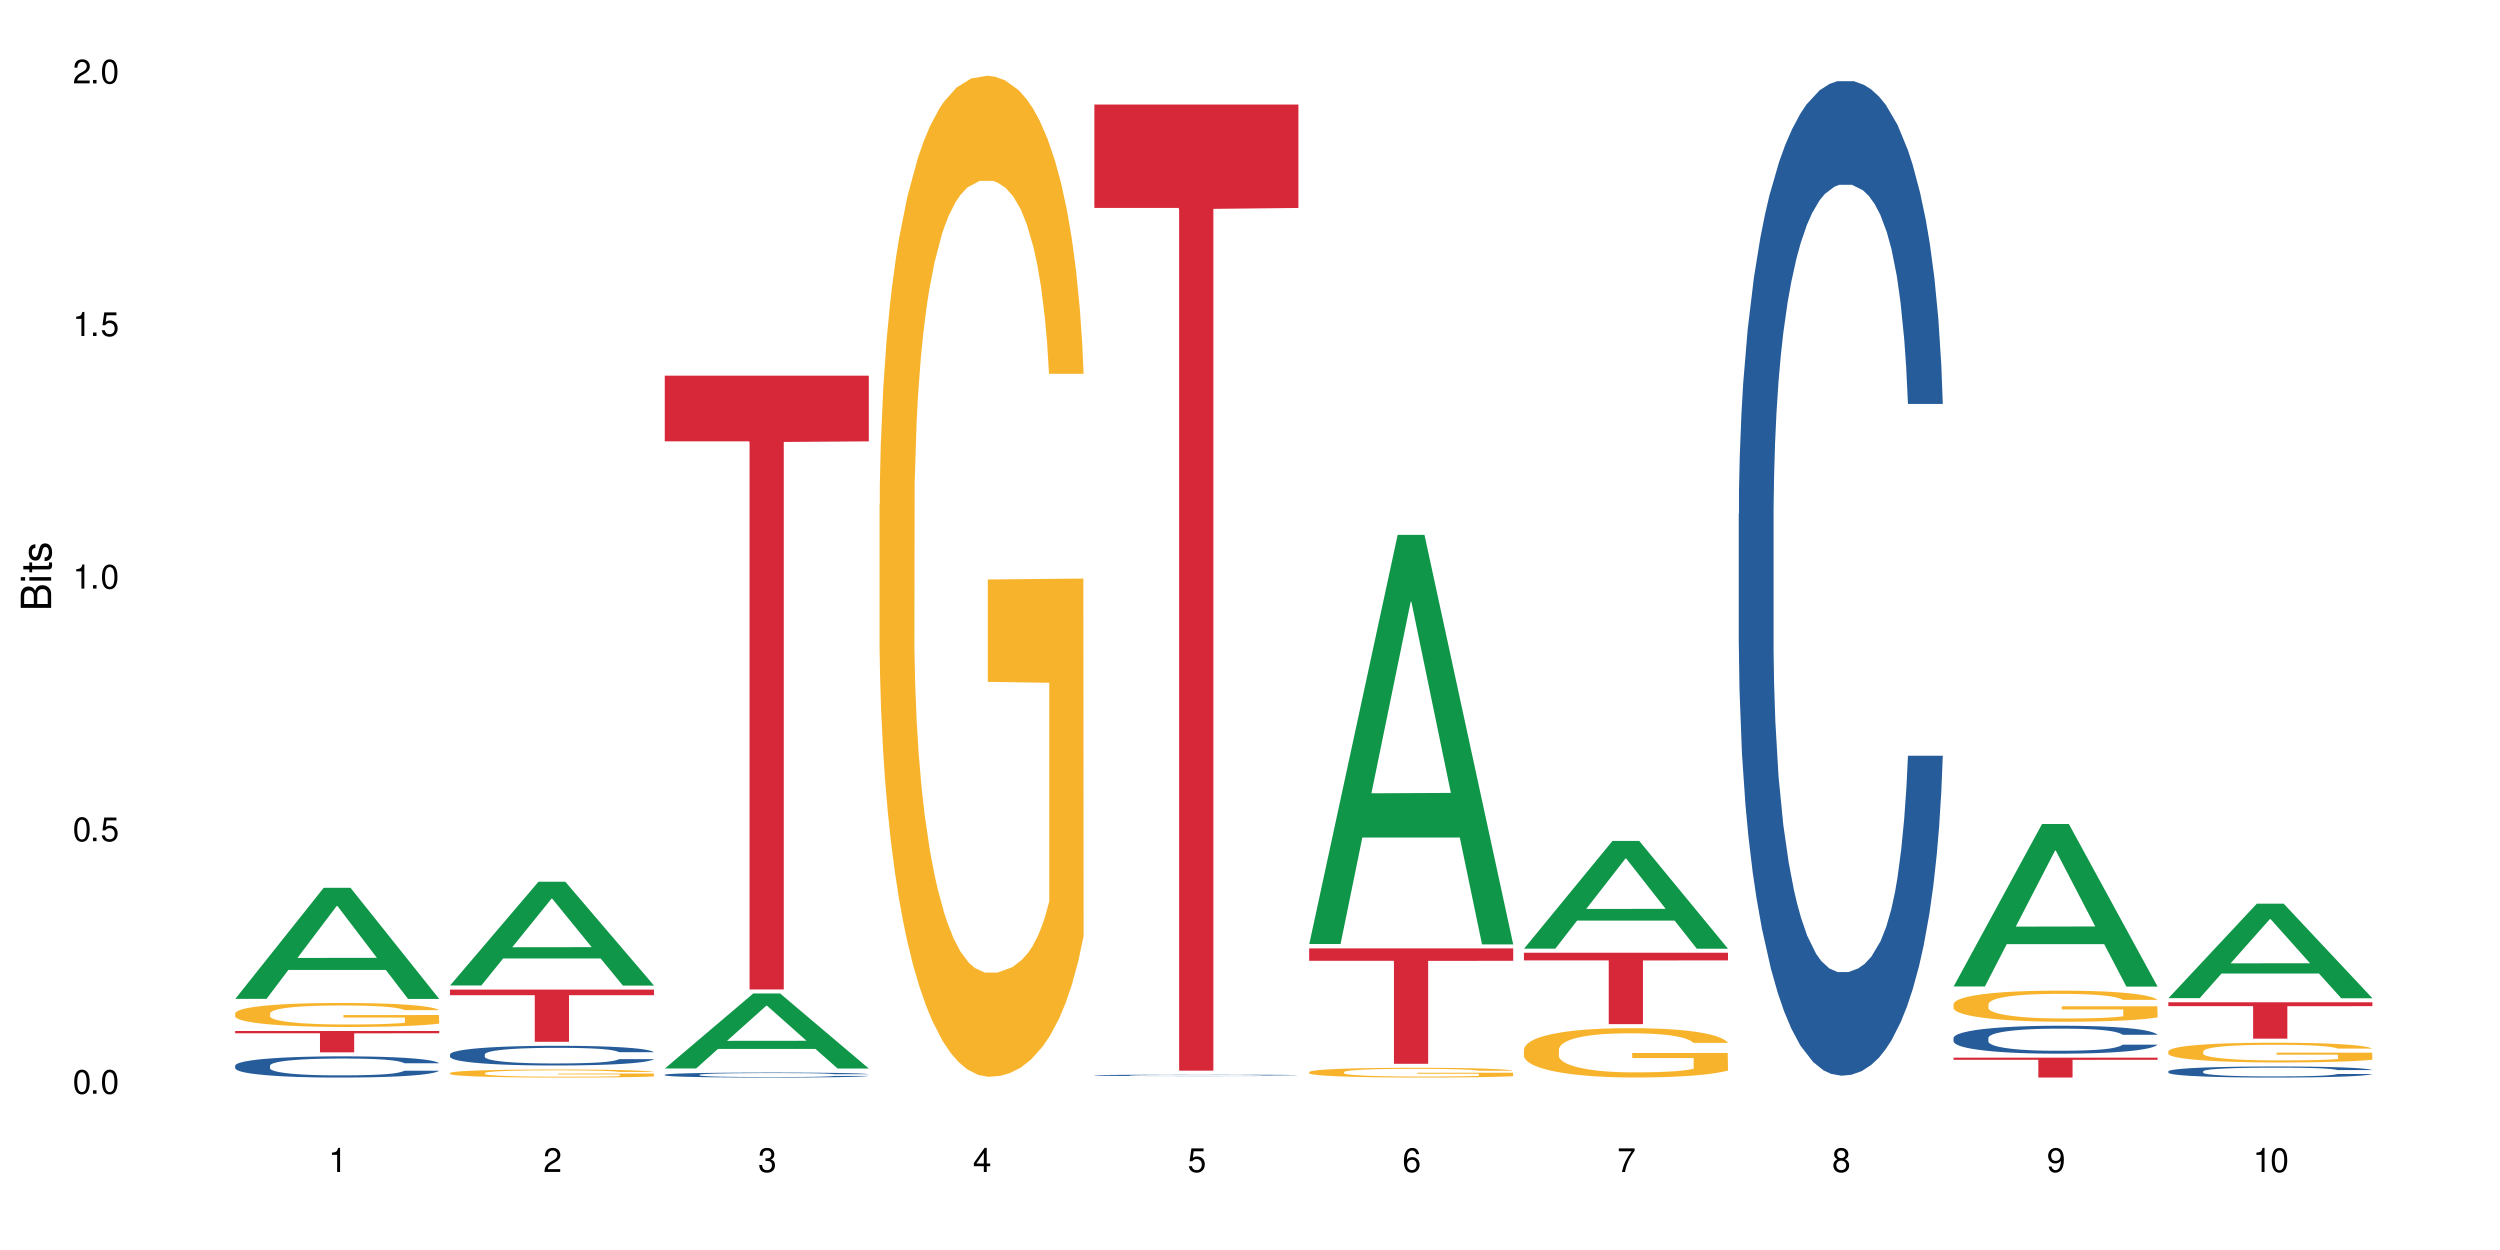 <?xml version="1.0" encoding="UTF-8"?>
<svg xmlns="http://www.w3.org/2000/svg" xmlns:xlink="http://www.w3.org/1999/xlink" width="720" height="360" viewBox="0 0 720 360">
<defs>
<g>
<g id="glyph-0-0">
</g>
<g id="glyph-0-1">
<path d="M 2.641 -6.938 C 2 -6.938 1.422 -6.656 1.078 -6.172 C 0.641 -5.562 0.406 -4.641 0.406 -3.359 C 0.406 -1.016 1.188 0.219 2.641 0.219 C 4.078 0.219 4.859 -1.016 4.859 -3.297 C 4.859 -4.641 4.656 -5.547 4.203 -6.172 C 3.844 -6.656 3.281 -6.938 2.641 -6.938 Z M 2.641 -6.188 C 3.547 -6.188 4 -5.25 4 -3.375 C 4 -1.406 3.562 -0.484 2.625 -0.484 C 1.734 -0.484 1.281 -1.438 1.281 -3.344 C 1.281 -5.25 1.734 -6.188 2.641 -6.188 Z M 2.641 -6.188 "/>
</g>
<g id="glyph-0-2">
<path d="M 1.828 -1 L 0.828 -1 L 0.828 0 L 1.828 0 Z M 1.828 -1 "/>
</g>
<g id="glyph-0-3">
<path d="M 4.562 -6.797 L 1.062 -6.797 L 0.547 -3.094 L 1.328 -3.094 C 1.719 -3.562 2.047 -3.734 2.578 -3.734 C 3.484 -3.734 4.062 -3.109 4.062 -2.094 C 4.062 -1.125 3.484 -0.531 2.578 -0.531 C 1.828 -0.531 1.375 -0.906 1.188 -1.672 L 0.328 -1.672 C 0.453 -1.109 0.547 -0.844 0.75 -0.594 C 1.125 -0.078 1.828 0.219 2.594 0.219 C 3.969 0.219 4.922 -0.781 4.922 -2.219 C 4.922 -3.562 4.031 -4.484 2.719 -4.484 C 2.25 -4.484 1.859 -4.359 1.469 -4.062 L 1.734 -5.969 L 4.562 -5.969 Z M 4.562 -6.797 "/>
</g>
<g id="glyph-0-4">
<path d="M 2.484 -4.938 L 2.484 0 L 3.328 0 L 3.328 -6.938 L 2.766 -6.938 C 2.469 -5.875 2.281 -5.734 0.984 -5.562 L 0.984 -4.938 Z M 2.484 -4.938 "/>
</g>
<g id="glyph-0-5">
<path d="M 4.859 -0.828 L 1.281 -0.828 C 1.359 -1.406 1.672 -1.781 2.5 -2.281 L 3.469 -2.828 C 4.406 -3.344 4.906 -4.062 4.906 -4.906 C 4.906 -5.484 4.672 -6.031 4.266 -6.406 C 3.859 -6.766 3.375 -6.938 2.719 -6.938 C 1.859 -6.938 1.219 -6.625 0.844 -6.031 C 0.609 -5.672 0.5 -5.234 0.484 -4.531 L 1.328 -4.531 C 1.359 -5.016 1.406 -5.281 1.531 -5.516 C 1.75 -5.938 2.188 -6.203 2.703 -6.203 C 3.469 -6.203 4.031 -5.641 4.031 -4.891 C 4.031 -4.344 3.719 -3.859 3.125 -3.516 L 2.234 -3 C 0.812 -2.172 0.406 -1.531 0.328 -0.016 L 4.859 -0.016 Z M 4.859 -0.828 "/>
</g>
<g id="glyph-0-6">
<path d="M 2.125 -3.188 L 2.578 -3.188 C 3.5 -3.188 3.984 -2.766 3.984 -1.922 C 3.984 -1.062 3.469 -0.531 2.594 -0.531 C 1.656 -0.531 1.203 -1 1.156 -2.016 L 0.312 -2.016 C 0.344 -1.453 0.438 -1.094 0.609 -0.781 C 0.953 -0.109 1.625 0.219 2.547 0.219 C 3.953 0.219 4.859 -0.625 4.859 -1.938 C 4.859 -2.828 4.516 -3.297 3.703 -3.594 C 4.344 -3.844 4.656 -4.328 4.656 -5.031 C 4.656 -6.219 3.875 -6.938 2.578 -6.938 C 1.203 -6.938 0.484 -6.172 0.453 -4.703 L 1.297 -4.703 C 1.312 -5.125 1.344 -5.359 1.453 -5.578 C 1.641 -5.969 2.062 -6.203 2.594 -6.203 C 3.344 -6.203 3.797 -5.75 3.797 -5 C 3.797 -4.516 3.609 -4.219 3.25 -4.047 C 3.016 -3.953 2.703 -3.922 2.125 -3.906 Z M 2.125 -3.188 "/>
</g>
<g id="glyph-0-7">
<path d="M 3.141 -1.672 L 3.141 0 L 3.984 0 L 3.984 -1.672 L 4.984 -1.672 L 4.984 -2.438 L 3.984 -2.438 L 3.984 -6.938 L 3.359 -6.938 L 0.266 -2.578 L 0.266 -1.672 Z M 3.141 -2.438 L 1 -2.438 L 3.141 -5.5 Z M 3.141 -2.438 "/>
</g>
<g id="glyph-0-8">
<path d="M 4.781 -5.125 C 4.609 -6.266 3.891 -6.938 2.844 -6.938 C 2.094 -6.938 1.422 -6.578 1.031 -5.953 C 0.594 -5.266 0.406 -4.422 0.406 -3.172 C 0.406 -2 0.578 -1.25 0.984 -0.641 C 1.359 -0.078 1.953 0.219 2.703 0.219 C 3.984 0.219 4.922 -0.75 4.922 -2.094 C 4.922 -3.375 4.062 -4.281 2.844 -4.281 C 2.172 -4.281 1.641 -4.031 1.281 -3.516 C 1.281 -5.234 1.828 -6.188 2.797 -6.188 C 3.391 -6.188 3.797 -5.797 3.938 -5.125 Z M 2.734 -3.531 C 3.547 -3.531 4.062 -2.953 4.062 -2.031 C 4.062 -1.156 3.484 -0.531 2.703 -0.531 C 1.922 -0.531 1.328 -1.188 1.328 -2.078 C 1.328 -2.938 1.906 -3.531 2.734 -3.531 Z M 2.734 -3.531 "/>
</g>
<g id="glyph-0-9">
<path d="M 4.984 -6.797 L 0.438 -6.797 L 0.438 -5.969 L 4.109 -5.969 C 2.5 -3.656 1.828 -2.234 1.328 0 L 2.219 0 C 2.594 -2.172 3.453 -4.047 4.984 -6.094 Z M 4.984 -6.797 "/>
</g>
<g id="glyph-0-10">
<path d="M 3.75 -3.656 C 4.469 -4.094 4.688 -4.438 4.688 -5.078 C 4.688 -6.172 3.844 -6.938 2.641 -6.938 C 1.438 -6.938 0.594 -6.172 0.594 -5.094 C 0.594 -4.438 0.812 -4.094 1.516 -3.656 C 0.734 -3.266 0.359 -2.703 0.359 -1.922 C 0.359 -0.656 1.281 0.219 2.641 0.219 C 3.984 0.219 4.922 -0.656 4.922 -1.922 C 4.922 -2.703 4.531 -3.266 3.75 -3.656 Z M 2.641 -6.188 C 3.359 -6.188 3.812 -5.75 3.812 -5.062 C 3.812 -4.406 3.344 -3.984 2.641 -3.984 C 1.922 -3.984 1.453 -4.406 1.453 -5.078 C 1.453 -5.75 1.922 -6.188 2.641 -6.188 Z M 2.641 -3.266 C 3.484 -3.266 4.062 -2.719 4.062 -1.906 C 4.062 -1.078 3.484 -0.531 2.625 -0.531 C 1.797 -0.531 1.219 -1.094 1.219 -1.906 C 1.219 -2.719 1.781 -3.266 2.641 -3.266 Z M 2.641 -3.266 "/>
</g>
<g id="glyph-0-11">
<path d="M 0.516 -1.578 C 0.672 -0.453 1.406 0.219 2.438 0.219 C 3.188 0.219 3.859 -0.141 4.266 -0.766 C 4.688 -1.453 4.891 -2.297 4.891 -3.547 C 4.891 -4.719 4.703 -5.453 4.312 -6.078 C 3.938 -6.641 3.344 -6.938 2.594 -6.938 C 1.297 -6.938 0.359 -5.969 0.359 -4.625 C 0.359 -3.344 1.234 -2.453 2.453 -2.453 C 3.094 -2.453 3.578 -2.672 4.016 -3.203 C 4 -1.484 3.469 -0.531 2.5 -0.531 C 1.906 -0.531 1.484 -0.906 1.359 -1.578 Z M 2.578 -6.203 C 3.375 -6.203 3.969 -5.531 3.969 -4.641 C 3.969 -3.797 3.391 -3.188 2.547 -3.188 C 1.734 -3.188 1.234 -3.766 1.234 -4.688 C 1.234 -5.562 1.797 -6.203 2.578 -6.203 Z M 2.578 -6.203 "/>
</g>
<g id="glyph-1-0">
</g>
<g id="glyph-1-1">
<path d="M 0 -0.953 L 0 -4.891 C 0 -5.719 -0.234 -6.344 -0.734 -6.797 C -1.188 -7.234 -1.812 -7.469 -2.5 -7.469 C -3.547 -7.469 -4.188 -7 -4.625 -5.875 C -4.984 -6.688 -5.625 -7.094 -6.531 -7.094 C -7.172 -7.094 -7.734 -6.859 -8.141 -6.391 C -8.562 -5.922 -8.75 -5.344 -8.75 -4.5 L -8.75 -0.953 Z M -4.984 -2.062 L -7.766 -2.062 L -7.766 -4.219 C -7.766 -4.844 -7.688 -5.203 -7.453 -5.5 C -7.219 -5.812 -6.859 -5.969 -6.375 -5.969 C -5.891 -5.969 -5.531 -5.812 -5.297 -5.5 C -5.062 -5.203 -4.984 -4.844 -4.984 -4.219 Z M -0.984 -2.062 L -4 -2.062 L -4 -4.781 C -4 -5.766 -3.438 -6.359 -2.484 -6.359 C -1.547 -6.359 -0.984 -5.766 -0.984 -4.781 Z M -0.984 -2.062 "/>
</g>
<g id="glyph-1-2">
<path d="M -6.281 -1.797 L -6.281 -0.797 L 0 -0.797 L 0 -1.797 Z M -8.75 -1.797 L -8.75 -0.797 L -7.484 -0.797 L -7.484 -1.797 Z M -8.75 -1.797 "/>
</g>
<g id="glyph-1-3">
<path d="M -6.281 -3.047 L -6.281 -2.016 L -8.016 -2.016 L -8.016 -1.016 L -6.281 -1.016 L -6.281 -0.172 L -5.469 -0.172 L -5.469 -1.016 L -0.719 -1.016 C -0.078 -1.016 0.281 -1.453 0.281 -2.234 C 0.281 -2.5 0.25 -2.719 0.188 -3.047 L -0.641 -3.047 C -0.609 -2.906 -0.594 -2.766 -0.594 -2.562 C -0.594 -2.141 -0.719 -2.016 -1.156 -2.016 L -5.469 -2.016 L -5.469 -3.047 Z M -6.281 -3.047 "/>
</g>
<g id="glyph-1-4">
<path d="M -4.531 -5.25 C -5.766 -5.25 -6.469 -4.422 -6.469 -2.969 C -6.469 -1.516 -5.719 -0.562 -4.547 -0.562 C -3.562 -0.562 -3.094 -1.062 -2.734 -2.562 L -2.516 -3.484 C -2.344 -4.188 -2.094 -4.469 -1.641 -4.469 C -1.047 -4.469 -0.641 -3.875 -0.641 -3 C -0.641 -2.453 -0.797 -2 -1.062 -1.75 C -1.25 -1.594 -1.422 -1.531 -1.875 -1.469 L -1.875 -0.406 C -0.422 -0.453 0.281 -1.266 0.281 -2.922 C 0.281 -4.5 -0.5 -5.516 -1.719 -5.516 C -2.656 -5.516 -3.172 -4.984 -3.469 -3.734 L -3.703 -2.766 C -3.891 -1.953 -4.156 -1.609 -4.594 -1.609 C -5.188 -1.609 -5.547 -2.125 -5.547 -2.938 C -5.547 -3.75 -5.203 -4.172 -4.531 -4.203 Z M -4.531 -5.25 "/>
</g>
</g>
</defs>
<rect x="-72" y="-36" width="864" height="432" fill="rgb(100%, 100%, 100%)" fill-opacity="1"/>
<path fill-rule="nonzero" fill="rgb(6.275%, 58.824%, 28.235%)" fill-opacity="1" d="M 67.73 287.668 L 67.793 287.641 L 93.223 255.688 L 100.945 255.688 L 126.5 287.699 L 117.52 287.699 L 111.117 279.344 L 83.051 279.344 L 76.773 287.668 L 67.73 287.668 L 85.75 275.887 L 108.543 275.855 L 97.176 260.918 L 97.051 260.887 L 96.926 260.977 L 85.688 275.855 L 85.75 275.887 Z M 67.73 287.668 "/>
<path fill-rule="nonzero" fill="rgb(14.51%, 36.078%, 60%)" fill-opacity="1" d="M 67.73 306.887 L 67.801 306.883 L 67.801 306.75 L 68.02 306.535 L 68.52 306.27 L 69.02 306.086 L 70.312 305.754 L 72.102 305.438 L 73.965 305.191 L 75.328 305.047 L 76.547 304.934 L 79.34 304.727 L 81.133 304.621 L 83.066 304.527 L 85.434 304.434 L 87.152 304.375 L 91.023 304.289 L 93.891 304.25 L 96.113 304.23 L 100.914 304.23 L 103.781 304.254 L 105.859 304.281 L 108.152 304.328 L 110.086 304.375 L 113.457 304.5 L 116.465 304.656 L 117.828 304.746 L 119.977 304.918 L 121.625 305.086 L 122.773 305.23 L 124.062 305.438 L 125.207 305.688 L 126.07 305.973 L 126.5 306.215 L 116.465 306.215 L 115.965 305.988 L 115.391 305.816 L 114.316 305.586 L 113.238 305.426 L 111.734 305.266 L 110.375 305.156 L 108.512 305.051 L 106.863 304.984 L 105.141 304.934 L 103.492 304.902 L 100.34 304.867 L 96.684 304.867 L 95.324 304.879 L 92.527 304.922 L 91.023 304.961 L 88.871 305.039 L 87.367 305.113 L 85.578 305.227 L 84.359 305.32 L 82.852 305.465 L 81.777 305.594 L 80.559 305.777 L 79.844 305.918 L 79.199 306.074 L 78.625 306.258 L 78.195 306.453 L 77.906 306.66 L 77.766 306.859 L 77.766 307.727 L 77.906 307.926 L 78.266 308.16 L 79.199 308.5 L 80.559 308.797 L 82.137 309.031 L 83.641 309.199 L 84.5 309.277 L 85.648 309.367 L 87.441 309.477 L 90.02 309.59 L 91.523 309.633 L 93.816 309.68 L 96.184 309.703 L 99.336 309.703 L 102.133 309.68 L 103.996 309.652 L 105.93 309.605 L 108.582 309.512 L 110.23 309.422 L 111.664 309.316 L 112.738 309.211 L 113.457 309.121 L 114.531 308.949 L 115.391 308.758 L 116.035 308.562 L 116.465 308.371 L 126.5 308.371 L 126.07 308.598 L 125.422 308.812 L 124.777 308.977 L 123.777 309.172 L 122.629 309.344 L 120.98 309.539 L 119.617 309.668 L 117.828 309.809 L 116.18 309.914 L 114.387 310.008 L 111.734 310.121 L 110.016 310.176 L 108.152 310.227 L 105.93 310.27 L 103.137 310.309 L 100.125 310.332 L 97.328 310.336 L 94.32 310.328 L 92.098 310.305 L 89.16 310.254 L 85.504 310.152 L 82.852 310.047 L 80.773 309.941 L 78.984 309.828 L 76.977 309.68 L 74.395 309.434 L 72.82 309.242 L 71.746 309.086 L 70.527 308.871 L 69.664 308.676 L 68.664 308.363 L 67.945 307.965 L 67.73 307.66 Z M 67.73 306.887 "/>
<path fill-rule="nonzero" fill="rgb(96.863%, 70.196%, 16.863%)" fill-opacity="1" d="M 67.73 291.82 L 67.801 291.812 L 67.801 291.688 L 68.09 291.402 L 68.805 291.012 L 69.738 290.688 L 70.742 290.438 L 71.387 290.305 L 72.461 290.113 L 73.395 289.977 L 75.758 289.691 L 78.77 289.426 L 80.418 289.312 L 82.281 289.203 L 84.93 289.086 L 86.148 289.039 L 89.875 288.941 L 94.105 288.875 L 98.762 288.859 L 100.914 288.863 L 103.852 288.891 L 107.863 288.957 L 110.16 289.023 L 111.949 289.086 L 113.812 289.168 L 116.105 289.293 L 118.258 289.445 L 119.977 289.598 L 121.695 289.785 L 123.129 289.988 L 124.348 290.207 L 125.422 290.473 L 126.07 290.695 L 126.5 290.914 L 116.535 290.914 L 115.965 290.695 L 115.32 290.523 L 114.242 290.316 L 113.168 290.164 L 112.094 290.043 L 110.086 289.879 L 108.367 289.781 L 106.215 289.691 L 104.137 289.633 L 101.773 289.598 L 100.34 289.582 L 96.543 289.582 L 93.102 289.629 L 91.094 289.68 L 89.66 289.73 L 87.656 289.824 L 86.438 289.898 L 85.719 289.949 L 83.57 290.145 L 82.137 290.324 L 81.348 290.441 L 80.344 290.633 L 79.629 290.801 L 78.84 291.055 L 78.41 291.246 L 77.836 291.672 L 77.766 292.809 L 77.98 293.051 L 78.41 293.309 L 78.984 293.535 L 79.844 293.777 L 80.703 293.957 L 82.207 294.207 L 83.496 294.371 L 84.5 294.477 L 86.438 294.648 L 87.227 294.703 L 89.09 294.816 L 91.023 294.906 L 93.387 294.98 L 95.18 295.02 L 98.047 295.051 L 101.703 295.051 L 106 295.012 L 108.727 294.961 L 110.59 294.914 L 111.809 294.867 L 113.312 294.797 L 114.387 294.734 L 115.391 294.668 L 116.609 294.559 L 116.609 293.051 L 98.906 293.043 L 98.906 292.336 L 126.426 292.328 L 126.5 294.797 L 124.992 294.969 L 123.129 295.133 L 121.34 295.258 L 119.477 295.367 L 116.824 295.488 L 114.672 295.562 L 111.375 295.652 L 108.367 295.707 L 105.215 295.746 L 102.418 295.766 L 99.121 295.77 L 96.184 295.758 L 93.031 295.719 L 90.52 295.668 L 88.227 295.605 L 85.934 295.523 L 83.066 295.391 L 81.203 295.285 L 79.27 295.152 L 77.336 294.996 L 75.613 294.824 L 74.469 294.691 L 73.32 294.539 L 72.102 294.352 L 70.957 294.137 L 70.098 293.941 L 69.309 293.719 L 68.734 293.512 L 68.16 293.227 L 67.875 293 L 67.73 292.805 Z M 67.73 291.82 "/>
<path fill-rule="nonzero" fill="rgb(83.922%, 15.686%, 22.353%)" fill-opacity="1" d="M 67.73 296.93 L 126.5 296.93 L 126.5 297.586 L 102.008 297.594 L 102.008 303.074 L 92.152 303.074 L 92.152 297.598 L 92.008 297.586 L 67.73 297.586 Z M 67.73 296.93 "/>
<path fill-rule="nonzero" fill="rgb(6.275%, 58.824%, 28.235%)" fill-opacity="1" d="M 129.594 283.816 L 129.656 283.785 L 155.082 253.934 L 162.805 253.934 L 188.359 283.844 L 179.383 283.844 L 172.977 276.035 L 144.91 276.035 L 138.633 283.816 L 129.594 283.816 L 147.613 272.805 L 170.402 272.777 L 159.039 258.82 L 158.914 258.793 L 158.789 258.879 L 147.547 272.777 L 147.613 272.805 Z M 129.594 283.816 "/>
<path fill-rule="nonzero" fill="rgb(14.51%, 36.078%, 60%)" fill-opacity="1" d="M 129.594 303.656 L 129.664 303.652 L 129.664 303.527 L 129.879 303.332 L 130.379 303.082 L 130.883 302.91 L 132.172 302.605 L 133.965 302.312 L 135.828 302.082 L 137.188 301.949 L 138.406 301.844 L 141.203 301.652 L 142.992 301.555 L 144.93 301.465 L 147.293 301.379 L 149.016 301.324 L 152.883 301.242 L 155.75 301.207 L 157.973 301.191 L 162.773 301.191 L 165.641 301.211 L 167.719 301.238 L 170.012 301.281 L 171.949 301.324 L 175.316 301.441 L 178.324 301.586 L 179.688 301.668 L 181.836 301.828 L 183.484 301.984 L 184.633 302.117 L 185.922 302.312 L 187.07 302.543 L 187.93 302.809 L 188.359 303.031 L 178.324 303.031 L 177.824 302.824 L 177.25 302.664 L 176.176 302.449 L 175.102 302.301 L 173.598 302.148 L 172.234 302.051 L 170.371 301.953 L 168.723 301.891 L 167.004 301.844 L 165.355 301.812 L 162.199 301.781 L 158.547 301.781 L 157.184 301.793 L 154.391 301.832 L 152.883 301.871 L 150.734 301.941 L 149.23 302.012 L 147.438 302.113 L 146.219 302.203 L 144.715 302.336 L 143.641 302.457 L 142.422 302.625 L 141.703 302.758 L 141.059 302.902 L 140.484 303.074 L 140.055 303.254 L 139.77 303.445 L 139.625 303.633 L 139.625 304.434 L 139.77 304.621 L 140.129 304.84 L 141.059 305.156 L 142.422 305.43 L 143.996 305.648 L 145.504 305.805 L 146.363 305.875 L 147.508 305.957 L 149.301 306.062 L 151.879 306.164 L 153.387 306.207 L 155.68 306.25 L 158.043 306.27 L 161.199 306.27 L 163.992 306.25 L 165.855 306.223 L 167.789 306.18 L 170.441 306.094 L 172.09 306.012 L 173.523 305.91 L 174.598 305.812 L 175.316 305.73 L 176.391 305.57 L 177.25 305.395 L 177.895 305.211 L 178.324 305.035 L 188.359 305.035 L 187.93 305.242 L 187.285 305.445 L 186.641 305.594 L 185.637 305.777 L 184.488 305.938 L 182.84 306.117 L 181.48 306.238 L 179.688 306.367 L 178.039 306.465 L 176.246 306.555 L 173.598 306.656 L 171.875 306.711 L 170.012 306.758 L 167.789 306.797 L 164.996 306.836 L 161.984 306.855 L 159.191 306.859 L 156.18 306.848 L 153.957 306.828 L 151.02 306.781 L 147.367 306.688 L 144.715 306.59 L 142.637 306.492 L 140.844 306.387 L 138.836 306.25 L 136.258 306.02 L 134.68 305.844 L 133.605 305.699 L 132.387 305.496 L 131.527 305.316 L 130.523 305.027 L 129.809 304.656 L 129.594 304.371 Z M 129.594 303.656 "/>
<path fill-rule="nonzero" fill="rgb(96.863%, 70.196%, 16.863%)" fill-opacity="1" d="M 129.594 309.012 L 129.664 309.012 L 129.664 308.969 L 129.949 308.871 L 130.668 308.742 L 131.598 308.633 L 132.602 308.547 L 133.246 308.504 L 134.32 308.441 L 135.254 308.395 L 137.617 308.297 L 140.629 308.211 L 142.277 308.172 L 144.141 308.137 L 146.793 308.094 L 148.012 308.082 L 151.738 308.047 L 155.965 308.023 L 160.625 308.02 L 162.773 308.02 L 165.711 308.027 L 169.727 308.051 L 172.02 308.074 L 173.812 308.094 L 175.676 308.121 L 177.969 308.164 L 180.117 308.215 L 181.836 308.266 L 183.559 308.328 L 184.992 308.398 L 186.211 308.473 L 187.285 308.562 L 187.93 308.637 L 188.359 308.711 L 178.398 308.711 L 177.824 308.637 L 177.18 308.578 L 176.105 308.508 L 175.031 308.457 L 173.953 308.418 L 171.949 308.363 L 170.227 308.328 L 168.078 308.297 L 166 308.277 L 163.633 308.266 L 162.199 308.262 L 158.402 308.262 L 154.961 308.277 L 152.957 308.293 L 151.523 308.312 L 149.516 308.344 L 148.297 308.367 L 147.582 308.387 L 145.43 308.449 L 143.996 308.512 L 143.207 308.551 L 142.207 308.613 L 141.488 308.672 L 140.699 308.754 L 140.27 308.82 L 139.695 308.965 L 139.625 309.344 L 139.84 309.426 L 140.27 309.512 L 140.844 309.59 L 141.703 309.668 L 142.562 309.73 L 144.07 309.812 L 145.359 309.867 L 146.363 309.902 L 148.297 309.961 L 149.086 309.98 L 150.949 310.02 L 152.883 310.047 L 155.25 310.074 L 157.039 310.086 L 159.906 310.098 L 163.562 310.098 L 167.863 310.082 L 170.586 310.066 L 172.449 310.051 L 173.668 310.035 L 175.172 310.012 L 176.246 309.992 L 177.25 309.969 L 178.469 309.93 L 178.469 309.426 L 160.766 309.422 L 160.766 309.188 L 188.289 309.184 L 188.359 310.012 L 186.855 310.07 L 184.992 310.125 L 183.199 310.168 L 181.336 310.203 L 178.684 310.242 L 176.535 310.27 L 173.238 310.297 L 170.227 310.316 L 167.074 310.328 L 164.277 310.336 L 160.984 310.336 L 158.043 310.332 L 154.891 310.32 L 152.383 310.305 L 150.09 310.281 L 147.797 310.254 L 144.93 310.211 L 143.066 310.176 L 141.129 310.129 L 139.195 310.078 L 137.477 310.02 L 136.328 309.977 L 135.184 309.926 L 133.965 309.859 L 132.816 309.789 L 131.957 309.723 L 131.168 309.648 L 130.594 309.578 L 130.023 309.484 L 129.734 309.406 L 129.594 309.344 Z M 129.594 309.012 "/>
<path fill-rule="nonzero" fill="rgb(83.922%, 15.686%, 22.353%)" fill-opacity="1" d="M 129.594 285 L 188.359 285 L 188.359 286.609 L 163.867 286.625 L 163.867 300.031 L 154.012 300.031 L 154.012 286.637 L 153.871 286.609 L 129.594 286.609 Z M 129.594 285 "/>
<path fill-rule="nonzero" fill="rgb(6.275%, 58.824%, 28.235%)" fill-opacity="1" d="M 191.453 307.719 L 191.516 307.699 L 216.945 286.117 L 224.668 286.117 L 250.219 307.738 L 241.242 307.738 L 234.84 302.094 L 206.773 302.094 L 200.492 307.719 L 191.453 307.719 L 209.473 299.762 L 232.266 299.738 L 220.898 289.648 L 220.773 289.629 L 220.648 289.691 L 209.41 299.738 L 209.473 299.762 Z M 191.453 307.719 "/>
<path fill-rule="nonzero" fill="rgb(14.51%, 36.078%, 60%)" fill-opacity="1" d="M 191.453 309.523 L 191.523 309.523 L 191.523 309.492 L 191.738 309.441 L 192.242 309.379 L 192.742 309.336 L 194.031 309.258 L 195.824 309.184 L 197.688 309.125 L 199.051 309.09 L 200.27 309.062 L 203.062 309.016 L 204.855 308.992 L 206.789 308.969 L 209.156 308.945 L 210.875 308.934 L 214.746 308.91 L 217.613 308.902 L 219.832 308.898 L 224.637 308.898 L 227.5 308.902 L 229.582 308.91 L 231.875 308.922 L 233.809 308.934 L 237.176 308.961 L 240.188 309 L 241.547 309.02 L 243.699 309.059 L 245.348 309.102 L 246.492 309.133 L 247.785 309.184 L 248.93 309.242 L 249.789 309.309 L 250.219 309.367 L 240.188 309.367 L 239.684 309.312 L 239.113 309.273 L 238.035 309.219 L 236.961 309.18 L 235.457 309.141 L 234.094 309.117 L 232.23 309.09 L 230.582 309.074 L 228.863 309.062 L 227.215 309.055 L 224.062 309.047 L 220.406 309.047 L 219.043 309.051 L 216.25 309.062 L 214.746 309.07 L 212.594 309.09 L 211.09 309.105 L 209.297 309.133 L 208.078 309.156 L 206.574 309.188 L 205.5 309.219 L 204.281 309.262 L 203.566 309.297 L 202.918 309.332 L 202.348 309.375 L 201.918 309.422 L 201.629 309.469 L 201.484 309.52 L 201.484 309.723 L 201.629 309.77 L 201.988 309.824 L 202.918 309.906 L 204.281 309.973 L 205.859 310.031 L 207.363 310.07 L 208.223 310.086 L 209.371 310.109 L 211.16 310.137 L 213.742 310.16 L 215.246 310.172 L 217.539 310.184 L 219.906 310.188 L 223.059 310.188 L 225.852 310.184 L 227.715 310.176 L 229.652 310.164 L 232.305 310.145 L 233.953 310.121 L 235.387 310.098 L 236.461 310.07 L 237.176 310.051 L 238.254 310.012 L 239.113 309.965 L 239.758 309.918 L 240.188 309.875 L 250.219 309.875 L 249.789 309.926 L 249.145 309.977 L 248.5 310.016 L 247.496 310.062 L 246.352 310.102 L 244.703 310.148 L 243.34 310.18 L 241.547 310.211 L 239.898 310.238 L 238.109 310.262 L 235.457 310.285 L 233.738 310.301 L 231.875 310.312 L 229.652 310.32 L 226.855 310.332 L 223.848 310.336 L 218.043 310.336 L 215.82 310.328 L 212.883 310.316 L 209.227 310.293 L 206.574 310.27 L 204.496 310.246 L 202.703 310.219 L 200.699 310.184 L 198.117 310.125 L 196.543 310.078 L 195.465 310.043 L 194.246 309.992 L 193.387 309.945 L 192.383 309.871 L 191.668 309.777 L 191.453 309.707 Z M 191.453 309.523 "/>
<path fill-rule="nonzero" fill="rgb(83.922%, 15.686%, 22.353%)" fill-opacity="1" d="M 191.453 108.191 L 250.219 108.191 L 250.219 127.113 L 225.727 127.281 L 225.727 284.957 L 215.875 284.957 L 215.875 127.445 L 215.73 127.113 L 191.453 127.113 Z M 191.453 108.191 "/>
<path fill-rule="nonzero" fill="rgb(96.863%, 70.196%, 16.863%)" fill-opacity="1" d="M 253.312 145.297 L 253.387 145.035 L 253.387 139.77 L 253.672 127.922 L 254.387 111.598 L 255.32 98.168 L 256.324 87.637 L 256.969 82.109 L 258.043 74.211 L 258.977 68.418 L 261.34 56.566 L 264.352 45.512 L 266 40.77 L 267.863 36.293 L 270.516 31.293 L 271.73 29.449 L 275.461 25.234 L 279.688 22.602 L 284.348 21.812 L 286.496 22.078 L 289.434 23.129 L 293.449 26.027 L 295.742 28.66 L 297.531 31.293 L 299.395 34.715 L 301.691 39.98 L 303.84 46.301 L 305.559 52.617 L 307.281 60.52 L 308.715 68.941 L 309.93 78.16 L 311.008 89.219 L 311.652 98.434 L 312.082 107.648 L 302.121 107.648 L 301.547 98.434 L 300.902 91.324 L 299.824 82.633 L 298.75 76.316 L 297.676 71.312 L 295.668 64.469 L 293.949 60.254 L 291.801 56.566 L 289.723 54.199 L 287.355 52.617 L 285.922 52.094 L 282.125 52.094 L 278.684 53.934 L 276.676 56.043 L 275.242 58.148 L 273.238 62.098 L 272.02 65.258 L 271.301 67.363 L 269.152 75.527 L 267.719 82.898 L 266.93 87.898 L 265.926 95.801 L 265.211 102.906 L 264.422 113.441 L 263.992 121.34 L 263.418 139.242 L 263.348 186.637 L 263.562 196.641 L 263.992 207.438 L 264.566 216.914 L 265.426 226.918 L 266.285 234.555 L 267.789 244.824 L 269.082 251.668 L 270.082 256.145 L 272.02 263.254 L 272.809 265.625 L 274.672 270.363 L 276.605 274.051 L 278.973 277.211 L 280.762 278.789 L 283.629 280.105 L 287.285 280.105 L 291.586 278.527 L 294.309 276.418 L 296.172 274.312 L 297.391 272.469 L 298.895 269.574 L 299.969 266.941 L 300.973 264.043 L 302.191 259.566 L 302.191 196.641 L 284.488 196.379 L 284.488 166.891 L 312.008 166.625 L 312.082 269.574 L 310.578 276.684 L 308.715 283.527 L 306.922 288.793 L 305.059 293.27 L 302.406 298.273 L 300.258 301.434 L 296.961 305.117 L 293.949 307.488 L 290.797 309.066 L 288 309.859 L 284.703 310.121 L 281.766 309.594 L 278.613 308.016 L 276.105 305.906 L 273.812 303.273 L 271.516 299.852 L 268.652 294.324 L 266.789 289.848 L 264.852 284.316 L 262.918 277.734 L 261.195 270.625 L 260.051 265.098 L 258.902 258.777 L 257.684 250.879 L 256.539 241.926 L 255.68 233.766 L 254.891 224.551 L 254.316 215.863 L 253.742 204.012 L 253.457 194.535 L 253.312 186.371 Z M 253.312 145.297 "/>
<path fill-rule="nonzero" fill="rgb(14.51%, 36.078%, 60%)" fill-opacity="1" d="M 315.176 309.688 L 315.246 309.688 L 315.246 309.68 L 315.461 309.664 L 315.961 309.645 L 316.465 309.633 L 317.754 309.609 L 319.547 309.59 L 321.41 309.574 L 322.77 309.562 L 323.988 309.555 L 326.785 309.543 L 328.578 309.535 L 330.512 309.527 L 332.875 309.523 L 334.598 309.52 L 338.465 309.512 L 341.332 309.512 L 343.555 309.508 L 348.355 309.508 L 351.223 309.512 L 353.301 309.512 L 355.594 309.516 L 357.531 309.52 L 360.898 309.527 L 363.91 309.539 L 365.27 309.543 L 367.422 309.555 L 369.07 309.566 L 370.215 309.574 L 371.504 309.59 L 372.652 309.605 L 373.512 309.625 L 373.941 309.641 L 363.91 309.641 L 363.406 309.629 L 362.832 309.617 L 361.758 309.602 L 360.684 309.59 L 359.18 309.578 L 357.816 309.57 L 355.953 309.562 L 354.305 309.559 L 352.586 309.555 L 350.938 309.555 L 347.785 309.551 L 342.766 309.551 L 339.973 309.555 L 338.465 309.559 L 336.316 309.562 L 334.812 309.566 L 333.02 309.574 L 331.801 309.582 L 330.297 309.59 L 329.223 309.602 L 328.004 309.613 L 327.285 309.621 L 326.641 309.633 L 326.066 309.645 L 325.637 309.656 L 325.352 309.672 L 325.207 309.684 L 325.207 309.742 L 325.352 309.758 L 325.711 309.773 L 326.641 309.797 L 328.004 309.816 L 329.578 309.832 L 331.086 309.844 L 331.945 309.848 L 333.09 309.855 L 334.883 309.863 L 337.465 309.867 L 338.969 309.871 L 341.262 309.875 L 349.574 309.875 L 351.438 309.871 L 353.375 309.871 L 356.023 309.863 L 357.672 309.859 L 359.105 309.852 L 360.184 309.844 L 360.898 309.836 L 361.973 309.824 L 362.832 309.812 L 363.48 309.801 L 363.91 309.789 L 373.941 309.789 L 373.512 309.801 L 372.867 309.816 L 372.223 309.828 L 371.219 309.84 L 370.07 309.852 L 368.422 309.867 L 367.062 309.875 L 365.27 309.883 L 363.621 309.891 L 361.832 309.898 L 359.18 309.906 L 357.457 309.91 L 355.594 309.91 L 353.375 309.914 L 350.578 309.918 L 339.543 309.918 L 336.602 309.914 L 332.949 309.906 L 330.297 309.898 L 328.219 309.891 L 326.426 309.887 L 324.418 309.875 L 321.84 309.859 L 320.262 309.844 L 319.188 309.836 L 317.969 309.82 L 317.109 309.809 L 316.105 309.785 L 315.391 309.758 L 315.176 309.738 Z M 315.176 309.688 "/>
<path fill-rule="nonzero" fill="rgb(83.922%, 15.686%, 22.353%)" fill-opacity="1" d="M 315.176 30.109 L 373.941 30.109 L 373.941 59.891 L 349.449 60.152 L 349.449 308.352 L 339.594 308.352 L 339.594 60.414 L 339.453 59.891 L 315.176 59.891 Z M 315.176 30.109 "/>
<path fill-rule="nonzero" fill="rgb(6.275%, 58.824%, 28.235%)" fill-opacity="1" d="M 377.035 271.879 L 377.098 271.77 L 402.527 154.051 L 410.25 154.051 L 435.805 271.992 L 426.824 271.992 L 420.422 241.207 L 392.355 241.207 L 386.078 271.879 L 377.035 271.879 L 395.055 228.469 L 417.848 228.359 L 406.48 173.32 L 406.355 173.211 L 406.23 173.543 L 394.992 228.359 L 395.055 228.469 Z M 377.035 271.879 "/>
<path fill-rule="nonzero" fill="rgb(96.863%, 70.196%, 16.863%)" fill-opacity="1" d="M 377.035 308.73 L 377.105 308.73 L 377.105 308.676 L 377.395 308.562 L 378.109 308.402 L 379.043 308.273 L 380.047 308.168 L 380.691 308.117 L 381.766 308.039 L 382.695 307.98 L 385.062 307.867 L 388.07 307.758 L 389.719 307.711 L 391.582 307.668 L 394.234 307.621 L 395.453 307.602 L 399.18 307.562 L 403.41 307.535 L 408.066 307.527 L 410.219 307.531 L 413.156 307.539 L 417.168 307.57 L 419.461 307.594 L 421.254 307.621 L 423.117 307.652 L 425.41 307.703 L 427.562 307.766 L 429.281 307.828 L 431 307.906 L 432.434 307.988 L 433.652 308.078 L 434.727 308.184 L 435.375 308.273 L 435.805 308.363 L 425.84 308.363 L 425.27 308.273 L 424.621 308.207 L 423.547 308.121 L 422.473 308.059 L 421.398 308.012 L 419.391 307.945 L 417.672 307.902 L 415.52 307.867 L 413.441 307.844 L 411.078 307.828 L 409.645 307.824 L 405.848 307.824 L 402.406 307.84 L 400.398 307.863 L 398.965 307.883 L 396.961 307.922 L 395.742 307.953 L 395.023 307.973 L 392.875 308.051 L 391.441 308.125 L 390.652 308.172 L 389.648 308.25 L 388.934 308.316 L 388.145 308.422 L 387.715 308.496 L 387.141 308.672 L 387.07 309.133 L 387.285 309.23 L 387.715 309.336 L 388.289 309.43 L 389.148 309.527 L 390.008 309.602 L 391.512 309.703 L 392.801 309.77 L 393.805 309.812 L 395.742 309.879 L 396.527 309.902 L 398.391 309.949 L 400.328 309.984 L 402.691 310.016 L 404.484 310.031 L 407.352 310.047 L 411.008 310.047 L 415.305 310.031 L 418.031 310.008 L 419.895 309.988 L 421.109 309.969 L 422.617 309.941 L 423.691 309.918 L 424.695 309.887 L 425.914 309.844 L 425.914 309.23 L 408.211 309.23 L 408.211 308.941 L 435.73 308.938 L 435.805 309.941 L 434.297 310.012 L 432.434 310.078 L 430.645 310.129 L 428.781 310.172 L 426.129 310.223 L 423.977 310.254 L 420.68 310.289 L 417.672 310.312 L 414.52 310.328 L 411.723 310.336 L 408.426 310.336 L 405.488 310.332 L 402.336 310.316 L 399.824 310.297 L 397.531 310.27 L 395.238 310.238 L 392.371 310.184 L 390.508 310.141 L 388.574 310.086 L 386.641 310.023 L 384.918 309.953 L 383.773 309.898 L 382.625 309.836 L 381.406 309.762 L 380.262 309.672 L 379.398 309.594 L 378.613 309.504 L 378.039 309.418 L 377.465 309.305 L 377.18 309.211 L 377.035 309.133 Z M 377.035 308.73 "/>
<path fill-rule="nonzero" fill="rgb(83.922%, 15.686%, 22.353%)" fill-opacity="1" d="M 377.035 273.148 L 435.805 273.148 L 435.805 276.707 L 411.312 276.738 L 411.312 306.371 L 401.457 306.371 L 401.457 276.77 L 401.312 276.707 L 377.035 276.707 Z M 377.035 273.148 "/>
<path fill-rule="nonzero" fill="rgb(6.275%, 58.824%, 28.235%)" fill-opacity="1" d="M 438.895 273.207 L 438.957 273.176 L 464.387 242.195 L 472.109 242.195 L 497.664 273.234 L 488.688 273.234 L 482.281 265.133 L 454.215 265.133 L 447.938 273.207 L 438.895 273.207 L 456.914 261.781 L 479.707 261.75 L 468.344 247.266 L 468.219 247.238 L 468.09 247.324 L 456.852 261.75 L 456.914 261.781 Z M 438.895 273.207 "/>
<path fill-rule="nonzero" fill="rgb(96.863%, 70.196%, 16.863%)" fill-opacity="1" d="M 438.895 302.199 L 438.969 302.184 L 438.969 301.926 L 439.254 301.34 L 439.973 300.539 L 440.902 299.875 L 441.906 299.355 L 442.551 299.086 L 443.625 298.695 L 444.559 298.41 L 446.922 297.828 L 449.934 297.281 L 451.582 297.047 L 453.445 296.828 L 456.098 296.582 L 457.316 296.488 L 461.043 296.281 L 465.27 296.152 L 469.93 296.113 L 472.078 296.129 L 475.016 296.18 L 479.031 296.32 L 481.324 296.453 L 483.117 296.582 L 484.98 296.75 L 487.273 297.008 L 489.422 297.32 L 491.141 297.633 L 492.863 298.02 L 494.297 298.438 L 495.516 298.891 L 496.59 299.434 L 497.234 299.887 L 497.664 300.344 L 487.703 300.344 L 487.129 299.887 L 486.484 299.539 L 485.41 299.109 L 484.332 298.801 L 483.258 298.551 L 481.254 298.215 L 479.531 298.008 L 477.383 297.828 L 475.305 297.711 L 472.938 297.633 L 471.504 297.605 L 467.707 297.605 L 464.266 297.695 L 462.262 297.801 L 460.828 297.902 L 458.82 298.098 L 457.602 298.254 L 456.887 298.359 L 454.734 298.762 L 453.301 299.125 L 452.512 299.371 L 451.512 299.758 L 450.793 300.109 L 450.004 300.629 L 449.574 301.016 L 449 301.898 L 448.93 304.234 L 449.145 304.727 L 449.574 305.258 L 450.148 305.727 L 451.008 306.219 L 451.867 306.594 L 453.375 307.102 L 454.664 307.438 L 455.668 307.66 L 457.602 308.008 L 458.391 308.125 L 460.254 308.359 L 462.188 308.539 L 464.555 308.695 L 466.344 308.773 L 469.211 308.84 L 472.867 308.84 L 477.168 308.762 L 479.891 308.656 L 481.754 308.555 L 482.973 308.461 L 484.477 308.32 L 485.551 308.191 L 486.555 308.047 L 487.773 307.828 L 487.773 304.727 L 470.07 304.715 L 470.07 303.262 L 497.594 303.25 L 497.664 308.32 L 496.16 308.672 L 494.297 309.008 L 492.504 309.266 L 490.641 309.488 L 487.988 309.734 L 485.84 309.891 L 482.543 310.07 L 479.531 310.188 L 476.379 310.266 L 473.582 310.305 L 470.285 310.316 L 467.348 310.293 L 464.195 310.215 L 461.688 310.109 L 459.395 309.98 L 457.102 309.812 L 454.234 309.539 L 452.371 309.32 L 450.434 309.047 L 448.5 308.723 L 446.781 308.371 L 445.633 308.098 L 444.484 307.789 L 443.27 307.398 L 442.121 306.957 L 441.262 306.555 L 440.473 306.102 L 439.898 305.672 L 439.328 305.09 L 439.039 304.625 L 438.895 304.223 Z M 438.895 302.199 "/>
<path fill-rule="nonzero" fill="rgb(83.922%, 15.686%, 22.353%)" fill-opacity="1" d="M 438.895 274.395 L 497.664 274.395 L 497.664 276.594 L 473.172 276.613 L 473.172 294.957 L 463.316 294.957 L 463.316 276.633 L 463.176 276.594 L 438.895 276.594 Z M 438.895 274.395 "/>
<path fill-rule="nonzero" fill="rgb(14.51%, 36.078%, 60%)" fill-opacity="1" d="M 500.758 148.004 L 500.828 147.742 L 500.828 141.457 L 501.043 131.508 L 501.547 118.941 L 502.047 110.301 L 503.336 94.855 L 505.129 79.934 L 506.992 68.414 L 508.355 61.605 L 509.57 56.371 L 512.367 46.684 L 514.16 41.707 L 516.094 37.258 L 518.461 32.809 L 520.18 30.188 L 524.051 26 L 526.914 24.168 L 529.137 23.383 L 533.938 23.383 L 536.805 24.43 L 538.883 25.738 L 541.18 27.832 L 543.113 30.188 L 546.48 35.949 L 549.492 43.277 L 550.852 47.469 L 553.004 55.586 L 554.652 63.438 L 555.797 70.246 L 557.09 79.934 L 558.234 91.715 L 559.094 105.066 L 559.523 116.324 L 549.492 116.324 L 548.988 105.852 L 548.418 97.734 L 547.34 87 L 546.266 79.41 L 544.762 71.816 L 543.398 66.844 L 541.535 61.867 L 539.887 58.727 L 538.168 56.371 L 536.52 54.797 L 533.367 53.227 L 529.711 53.227 L 528.348 53.75 L 525.555 55.848 L 524.051 57.68 L 521.898 61.344 L 520.395 64.746 L 518.602 69.984 L 517.383 74.434 L 515.879 81.242 L 514.805 87.262 L 513.586 95.902 L 512.867 102.449 L 512.223 109.777 L 511.652 118.418 L 511.219 127.582 L 510.934 137.27 L 510.789 146.691 L 510.789 187.273 L 510.934 196.699 L 511.293 207.695 L 512.223 223.664 L 513.586 237.539 L 515.164 248.535 L 516.668 256.391 L 517.527 260.055 L 518.676 264.246 L 520.465 269.48 L 523.047 274.719 L 524.551 276.812 L 526.844 278.906 L 529.211 279.953 L 532.363 279.953 L 535.156 278.906 L 537.02 277.598 L 538.957 275.504 L 541.609 271.051 L 543.258 266.863 L 544.691 261.887 L 545.766 256.914 L 546.48 252.727 L 547.555 244.609 L 548.418 235.707 L 549.062 226.543 L 549.492 217.645 L 559.523 217.645 L 559.094 228.117 L 558.449 238.324 L 557.805 245.918 L 556.801 255.082 L 555.656 263.199 L 554.008 272.359 L 552.645 278.383 L 550.852 284.926 L 549.203 289.902 L 547.414 294.352 L 544.762 299.59 L 543.043 302.207 L 541.18 304.562 L 538.957 306.656 L 536.16 308.488 L 533.152 309.539 L 530.355 309.801 L 527.348 309.277 L 525.125 308.227 L 522.188 305.871 L 518.531 301.16 L 515.879 296.184 L 513.801 291.211 L 512.008 285.977 L 510.004 278.906 L 507.422 267.387 L 505.844 258.484 L 504.77 251.156 L 503.551 240.945 L 502.691 231.781 L 501.688 217.121 L 500.973 198.531 L 500.758 184.133 Z M 500.758 148.004 "/>
<path fill-rule="nonzero" fill="rgb(6.275%, 58.824%, 28.235%)" fill-opacity="1" d="M 562.617 284.098 L 562.68 284.055 L 588.109 237.312 L 595.832 237.312 L 621.387 284.145 L 612.406 284.145 L 606.004 271.918 L 577.938 271.918 L 571.66 284.098 L 562.617 284.098 L 580.637 266.863 L 603.43 266.82 L 592.066 244.965 L 591.938 244.922 L 591.812 245.055 L 580.574 266.82 L 580.637 266.863 Z M 562.617 284.098 "/>
<path fill-rule="nonzero" fill="rgb(14.51%, 36.078%, 60%)" fill-opacity="1" d="M 562.617 298.914 L 562.691 298.906 L 562.691 298.73 L 562.906 298.453 L 563.406 298.098 L 563.906 297.855 L 565.199 297.422 L 566.988 297.004 L 568.852 296.68 L 570.215 296.488 L 571.434 296.344 L 574.227 296.07 L 576.02 295.93 L 577.953 295.805 L 580.32 295.68 L 582.039 295.609 L 585.91 295.488 L 588.777 295.438 L 591 295.418 L 595.801 295.418 L 598.668 295.445 L 600.746 295.484 L 603.039 295.543 L 604.973 295.609 L 608.344 295.77 L 611.352 295.977 L 612.715 296.094 L 614.863 296.32 L 616.512 296.543 L 617.66 296.73 L 618.949 297.004 L 620.098 297.336 L 620.957 297.711 L 621.387 298.027 L 611.352 298.027 L 610.852 297.73 L 610.277 297.504 L 609.203 297.203 L 608.129 296.988 L 606.621 296.777 L 605.262 296.637 L 603.398 296.496 L 601.75 296.41 L 600.027 296.344 L 598.379 296.297 L 595.227 296.254 L 591.57 296.254 L 590.211 296.27 L 587.414 296.328 L 585.91 296.379 L 583.762 296.48 L 582.254 296.578 L 580.465 296.727 L 579.246 296.852 L 577.738 297.039 L 576.664 297.211 L 575.445 297.453 L 574.73 297.637 L 574.086 297.844 L 573.512 298.086 L 573.082 298.34 L 572.793 298.613 L 572.652 298.879 L 572.652 300.016 L 572.793 300.281 L 573.152 300.59 L 574.086 301.039 L 575.445 301.43 L 577.023 301.738 L 578.527 301.957 L 579.387 302.059 L 580.535 302.18 L 582.328 302.324 L 584.906 302.473 L 586.41 302.531 L 588.707 302.59 L 591.07 302.617 L 594.223 302.617 L 597.02 302.59 L 598.883 302.551 L 600.816 302.492 L 603.469 302.367 L 605.117 302.25 L 606.551 302.113 L 607.625 301.973 L 608.344 301.855 L 609.418 301.625 L 610.277 301.375 L 610.922 301.121 L 611.352 300.871 L 621.387 300.871 L 620.957 301.164 L 620.312 301.449 L 619.664 301.664 L 618.664 301.922 L 617.516 302.148 L 615.867 302.406 L 614.504 302.574 L 612.715 302.758 L 611.066 302.898 L 609.273 303.023 L 606.621 303.172 L 604.902 303.242 L 603.039 303.309 L 600.816 303.367 L 598.023 303.418 L 595.012 303.449 L 592.219 303.457 L 589.207 303.441 L 586.984 303.414 L 584.047 303.348 L 580.391 303.215 L 577.738 303.074 L 575.66 302.934 L 573.871 302.789 L 571.863 302.59 L 569.281 302.266 L 567.707 302.016 L 566.633 301.809 L 565.414 301.523 L 564.555 301.266 L 563.551 300.855 L 562.832 300.332 L 562.617 299.93 Z M 562.617 298.914 "/>
<path fill-rule="nonzero" fill="rgb(96.863%, 70.196%, 16.863%)" fill-opacity="1" d="M 562.617 289.137 L 562.691 289.129 L 562.691 288.965 L 562.977 288.598 L 563.691 288.09 L 564.625 287.672 L 565.629 287.348 L 566.273 287.176 L 567.348 286.93 L 568.281 286.75 L 570.645 286.383 L 573.656 286.039 L 575.305 285.891 L 577.168 285.75 L 579.816 285.598 L 581.035 285.539 L 584.762 285.406 L 588.992 285.328 L 593.648 285.301 L 595.801 285.309 L 598.738 285.344 L 602.754 285.434 L 605.047 285.516 L 606.836 285.598 L 608.699 285.703 L 610.992 285.867 L 613.145 286.062 L 614.863 286.258 L 616.586 286.504 L 618.016 286.766 L 619.234 287.051 L 620.312 287.395 L 620.957 287.684 L 621.387 287.969 L 611.426 287.969 L 610.852 287.684 L 610.207 287.461 L 609.129 287.191 L 608.055 286.996 L 606.98 286.84 L 604.973 286.625 L 603.254 286.496 L 601.105 286.383 L 599.023 286.309 L 596.66 286.258 L 595.227 286.242 L 591.43 286.242 L 587.988 286.301 L 585.98 286.363 L 584.547 286.43 L 582.543 286.555 L 581.324 286.652 L 580.605 286.715 L 578.457 286.969 L 577.023 287.199 L 576.234 287.355 L 575.23 287.602 L 574.516 287.82 L 573.727 288.148 L 573.297 288.395 L 572.723 288.949 L 572.652 290.422 L 572.867 290.734 L 573.297 291.066 L 573.871 291.363 L 574.73 291.672 L 575.59 291.91 L 577.094 292.23 L 578.387 292.441 L 579.387 292.582 L 581.324 292.801 L 582.113 292.875 L 583.977 293.023 L 585.91 293.137 L 588.273 293.234 L 590.066 293.285 L 592.934 293.324 L 596.59 293.324 L 600.891 293.277 L 603.613 293.211 L 605.477 293.145 L 606.695 293.09 L 608.199 293 L 609.273 292.918 L 610.277 292.828 L 611.496 292.688 L 611.496 290.734 L 593.793 290.723 L 593.793 289.809 L 621.312 289.801 L 621.387 293 L 619.879 293.219 L 618.016 293.434 L 616.227 293.594 L 614.363 293.734 L 611.711 293.891 L 609.559 293.988 L 606.266 294.102 L 603.254 294.176 L 600.102 294.227 L 597.305 294.25 L 594.008 294.258 L 591.07 294.242 L 587.918 294.191 L 585.41 294.129 L 583.113 294.047 L 580.82 293.938 L 577.953 293.766 L 576.09 293.629 L 574.156 293.457 L 572.223 293.25 L 570.5 293.031 L 569.355 292.859 L 568.207 292.664 L 566.988 292.418 L 565.844 292.141 L 564.984 291.887 L 564.195 291.602 L 563.621 291.328 L 563.047 290.961 L 562.762 290.668 L 562.617 290.414 Z M 562.617 289.137 "/>
<path fill-rule="nonzero" fill="rgb(83.922%, 15.686%, 22.353%)" fill-opacity="1" d="M 562.617 304.617 L 621.387 304.617 L 621.387 305.227 L 596.895 305.234 L 596.895 310.336 L 587.039 310.336 L 587.039 305.238 L 586.895 305.227 L 562.617 305.227 Z M 562.617 304.617 "/>
<path fill-rule="nonzero" fill="rgb(6.275%, 58.824%, 28.235%)" fill-opacity="1" d="M 624.48 287.465 L 624.543 287.441 L 649.969 260.254 L 657.691 260.254 L 683.246 287.492 L 674.27 287.492 L 667.863 280.383 L 639.797 280.383 L 633.52 287.465 L 624.48 287.465 L 642.5 277.441 L 665.289 277.414 L 653.926 264.707 L 653.801 264.68 L 653.676 264.758 L 642.438 277.414 L 642.5 277.441 Z M 624.48 287.465 "/>
<path fill-rule="nonzero" fill="rgb(14.51%, 36.078%, 60%)" fill-opacity="1" d="M 624.48 308.535 L 624.551 308.531 L 624.551 308.465 L 624.766 308.352 L 625.266 308.211 L 625.77 308.117 L 627.059 307.945 L 628.852 307.777 L 630.715 307.648 L 632.074 307.574 L 633.293 307.516 L 636.09 307.406 L 637.879 307.352 L 639.816 307.305 L 642.18 307.254 L 643.902 307.223 L 647.77 307.176 L 650.637 307.156 L 652.859 307.148 L 657.66 307.148 L 660.527 307.16 L 662.605 307.176 L 664.898 307.199 L 666.836 307.223 L 670.203 307.289 L 673.215 307.371 L 674.574 307.418 L 676.727 307.508 L 678.375 307.594 L 679.52 307.672 L 680.809 307.777 L 681.957 307.91 L 682.816 308.059 L 683.246 308.184 L 673.215 308.184 L 672.711 308.066 L 672.137 307.977 L 671.062 307.855 L 669.988 307.773 L 668.484 307.688 L 667.121 307.633 L 665.258 307.578 L 663.609 307.543 L 661.891 307.516 L 660.242 307.5 L 657.086 307.48 L 653.434 307.48 L 652.07 307.488 L 649.277 307.512 L 647.77 307.531 L 645.621 307.57 L 644.117 307.609 L 642.324 307.668 L 641.105 307.715 L 639.602 307.793 L 638.527 307.859 L 637.309 307.957 L 636.59 308.027 L 635.945 308.109 L 635.371 308.207 L 634.941 308.309 L 634.656 308.418 L 634.512 308.52 L 634.512 308.973 L 634.656 309.078 L 635.016 309.199 L 635.945 309.379 L 637.309 309.531 L 638.883 309.656 L 640.391 309.742 L 641.25 309.785 L 642.395 309.832 L 644.188 309.887 L 646.766 309.945 L 648.273 309.969 L 650.566 309.992 L 652.93 310.004 L 656.086 310.004 L 658.879 309.992 L 660.742 309.98 L 662.68 309.957 L 665.328 309.906 L 666.977 309.859 L 668.41 309.805 L 669.488 309.75 L 670.203 309.703 L 671.277 309.613 L 672.137 309.512 L 672.781 309.41 L 673.215 309.312 L 683.246 309.312 L 682.816 309.43 L 682.172 309.543 L 681.527 309.625 L 680.523 309.727 L 679.375 309.82 L 677.727 309.922 L 676.367 309.988 L 674.574 310.062 L 672.926 310.117 L 671.133 310.164 L 668.484 310.223 L 666.762 310.254 L 664.898 310.277 L 662.68 310.301 L 659.883 310.324 L 656.871 310.336 L 654.078 310.336 L 651.066 310.332 L 648.848 310.32 L 645.906 310.293 L 642.254 310.242 L 639.602 310.188 L 637.523 310.129 L 635.73 310.074 L 633.723 309.992 L 631.145 309.867 L 629.566 309.766 L 628.492 309.684 L 627.273 309.57 L 626.414 309.469 L 625.41 309.305 L 624.695 309.098 L 624.48 308.938 Z M 624.48 308.535 "/>
<path fill-rule="nonzero" fill="rgb(96.863%, 70.196%, 16.863%)" fill-opacity="1" d="M 624.48 302.738 L 624.551 302.734 L 624.551 302.629 L 624.836 302.395 L 625.555 302.074 L 626.484 301.809 L 627.488 301.602 L 628.133 301.492 L 629.207 301.336 L 630.141 301.223 L 632.504 300.988 L 635.516 300.77 L 637.164 300.676 L 639.027 300.586 L 641.68 300.488 L 642.898 300.453 L 646.625 300.371 L 650.852 300.316 L 655.512 300.301 L 657.66 300.309 L 660.598 300.328 L 664.613 300.387 L 666.906 300.438 L 668.699 300.488 L 670.562 300.555 L 672.855 300.66 L 675.004 300.785 L 676.727 300.91 L 678.445 301.066 L 679.879 301.23 L 681.098 301.414 L 682.172 301.633 L 682.816 301.812 L 683.246 301.996 L 673.285 301.996 L 672.711 301.812 L 672.066 301.672 L 670.992 301.5 L 669.918 301.379 L 668.84 301.277 L 666.836 301.145 L 665.113 301.059 L 662.965 300.988 L 660.887 300.941 L 658.52 300.91 L 657.086 300.898 L 653.289 300.898 L 649.848 300.938 L 647.844 300.977 L 646.41 301.02 L 644.402 301.098 L 643.184 301.16 L 642.469 301.199 L 640.316 301.363 L 638.883 301.508 L 638.098 301.605 L 637.094 301.762 L 636.375 301.902 L 635.586 302.109 L 635.156 302.266 L 634.586 302.617 L 634.512 303.555 L 634.727 303.75 L 635.156 303.965 L 635.73 304.152 L 636.59 304.348 L 637.449 304.5 L 638.957 304.703 L 640.246 304.836 L 641.25 304.926 L 643.184 305.066 L 643.973 305.113 L 645.836 305.207 L 647.77 305.277 L 650.137 305.34 L 651.926 305.371 L 654.793 305.398 L 658.449 305.398 L 662.75 305.367 L 665.473 305.324 L 667.336 305.281 L 668.555 305.246 L 670.059 305.191 L 671.133 305.137 L 672.137 305.082 L 673.355 304.992 L 673.355 303.75 L 655.656 303.746 L 655.656 303.164 L 683.176 303.16 L 683.246 305.191 L 681.742 305.328 L 679.879 305.465 L 678.086 305.57 L 676.223 305.656 L 673.57 305.754 L 671.422 305.816 L 668.125 305.891 L 665.113 305.938 L 661.961 305.969 L 659.168 305.984 L 655.871 305.988 L 652.93 305.98 L 649.777 305.949 L 647.27 305.906 L 644.977 305.855 L 642.684 305.785 L 639.816 305.68 L 637.953 305.59 L 636.016 305.48 L 634.082 305.352 L 632.363 305.211 L 631.215 305.102 L 630.07 304.977 L 628.852 304.82 L 627.703 304.645 L 626.844 304.484 L 626.055 304.301 L 625.48 304.129 L 624.91 303.895 L 624.621 303.711 L 624.48 303.547 Z M 624.48 302.738 "/>
<path fill-rule="nonzero" fill="rgb(83.922%, 15.686%, 22.353%)" fill-opacity="1" d="M 624.48 288.652 L 683.246 288.652 L 683.246 289.773 L 658.754 289.785 L 658.754 299.145 L 648.898 299.145 L 648.898 289.793 L 648.758 289.773 L 624.48 289.773 Z M 624.48 288.652 "/>
<g fill="rgb(0%, 0%, 0%)" fill-opacity="1">
<use xlink:href="#glyph-0-1" x="20.965" y="314.993"/>
<use xlink:href="#glyph-0-2" x="25.965" y="314.993"/>
<use xlink:href="#glyph-0-1" x="28.965" y="314.993"/>
</g>
<g fill="rgb(0%, 0%, 0%)" fill-opacity="1">
<use xlink:href="#glyph-0-1" x="20.965" y="242.251"/>
<use xlink:href="#glyph-0-2" x="25.965" y="242.251"/>
<use xlink:href="#glyph-0-3" x="28.965" y="242.251"/>
</g>
<g fill="rgb(0%, 0%, 0%)" fill-opacity="1">
<use xlink:href="#glyph-0-4" x="20.965" y="169.509"/>
<use xlink:href="#glyph-0-2" x="25.965" y="169.509"/>
<use xlink:href="#glyph-0-1" x="28.965" y="169.509"/>
</g>
<g fill="rgb(0%, 0%, 0%)" fill-opacity="1">
<use xlink:href="#glyph-0-4" x="20.965" y="96.767"/>
<use xlink:href="#glyph-0-2" x="25.965" y="96.767"/>
<use xlink:href="#glyph-0-3" x="28.965" y="96.767"/>
</g>
<g fill="rgb(0%, 0%, 0%)" fill-opacity="1">
<use xlink:href="#glyph-0-5" x="20.965" y="24.024"/>
<use xlink:href="#glyph-0-2" x="25.965" y="24.024"/>
<use xlink:href="#glyph-0-1" x="28.965" y="24.024"/>
</g>
<g fill="rgb(0%, 0%, 0%)" fill-opacity="1">
<use xlink:href="#glyph-0-4" x="94.613" y="337.532"/>
</g>
<g fill="rgb(0%, 0%, 0%)" fill-opacity="1">
<use xlink:href="#glyph-0-5" x="156.477" y="337.532"/>
</g>
<g fill="rgb(0%, 0%, 0%)" fill-opacity="1">
<use xlink:href="#glyph-0-6" x="218.336" y="337.532"/>
</g>
<g fill="rgb(0%, 0%, 0%)" fill-opacity="1">
<use xlink:href="#glyph-0-7" x="280.199" y="337.532"/>
</g>
<g fill="rgb(0%, 0%, 0%)" fill-opacity="1">
<use xlink:href="#glyph-0-3" x="342.059" y="337.532"/>
</g>
<g fill="rgb(0%, 0%, 0%)" fill-opacity="1">
<use xlink:href="#glyph-0-8" x="403.918" y="337.532"/>
</g>
<g fill="rgb(0%, 0%, 0%)" fill-opacity="1">
<use xlink:href="#glyph-0-9" x="465.781" y="337.532"/>
</g>
<g fill="rgb(0%, 0%, 0%)" fill-opacity="1">
<use xlink:href="#glyph-0-10" x="527.641" y="337.532"/>
</g>
<g fill="rgb(0%, 0%, 0%)" fill-opacity="1">
<use xlink:href="#glyph-0-11" x="589.5" y="337.532"/>
</g>
<g fill="rgb(0%, 0%, 0%)" fill-opacity="1">
<use xlink:href="#glyph-0-4" x="648.863" y="337.532"/>
<use xlink:href="#glyph-0-1" x="653.863" y="337.532"/>
</g>
<g fill="rgb(0%, 0%, 0%)" fill-opacity="1">
<use xlink:href="#glyph-1-1" x="14.725" y="176.012"/>
<use xlink:href="#glyph-1-2" x="14.725" y="168.012"/>
<use xlink:href="#glyph-1-3" x="14.725" y="165.012"/>
<use xlink:href="#glyph-1-4" x="14.725" y="162.012"/>
</g>
</svg>
